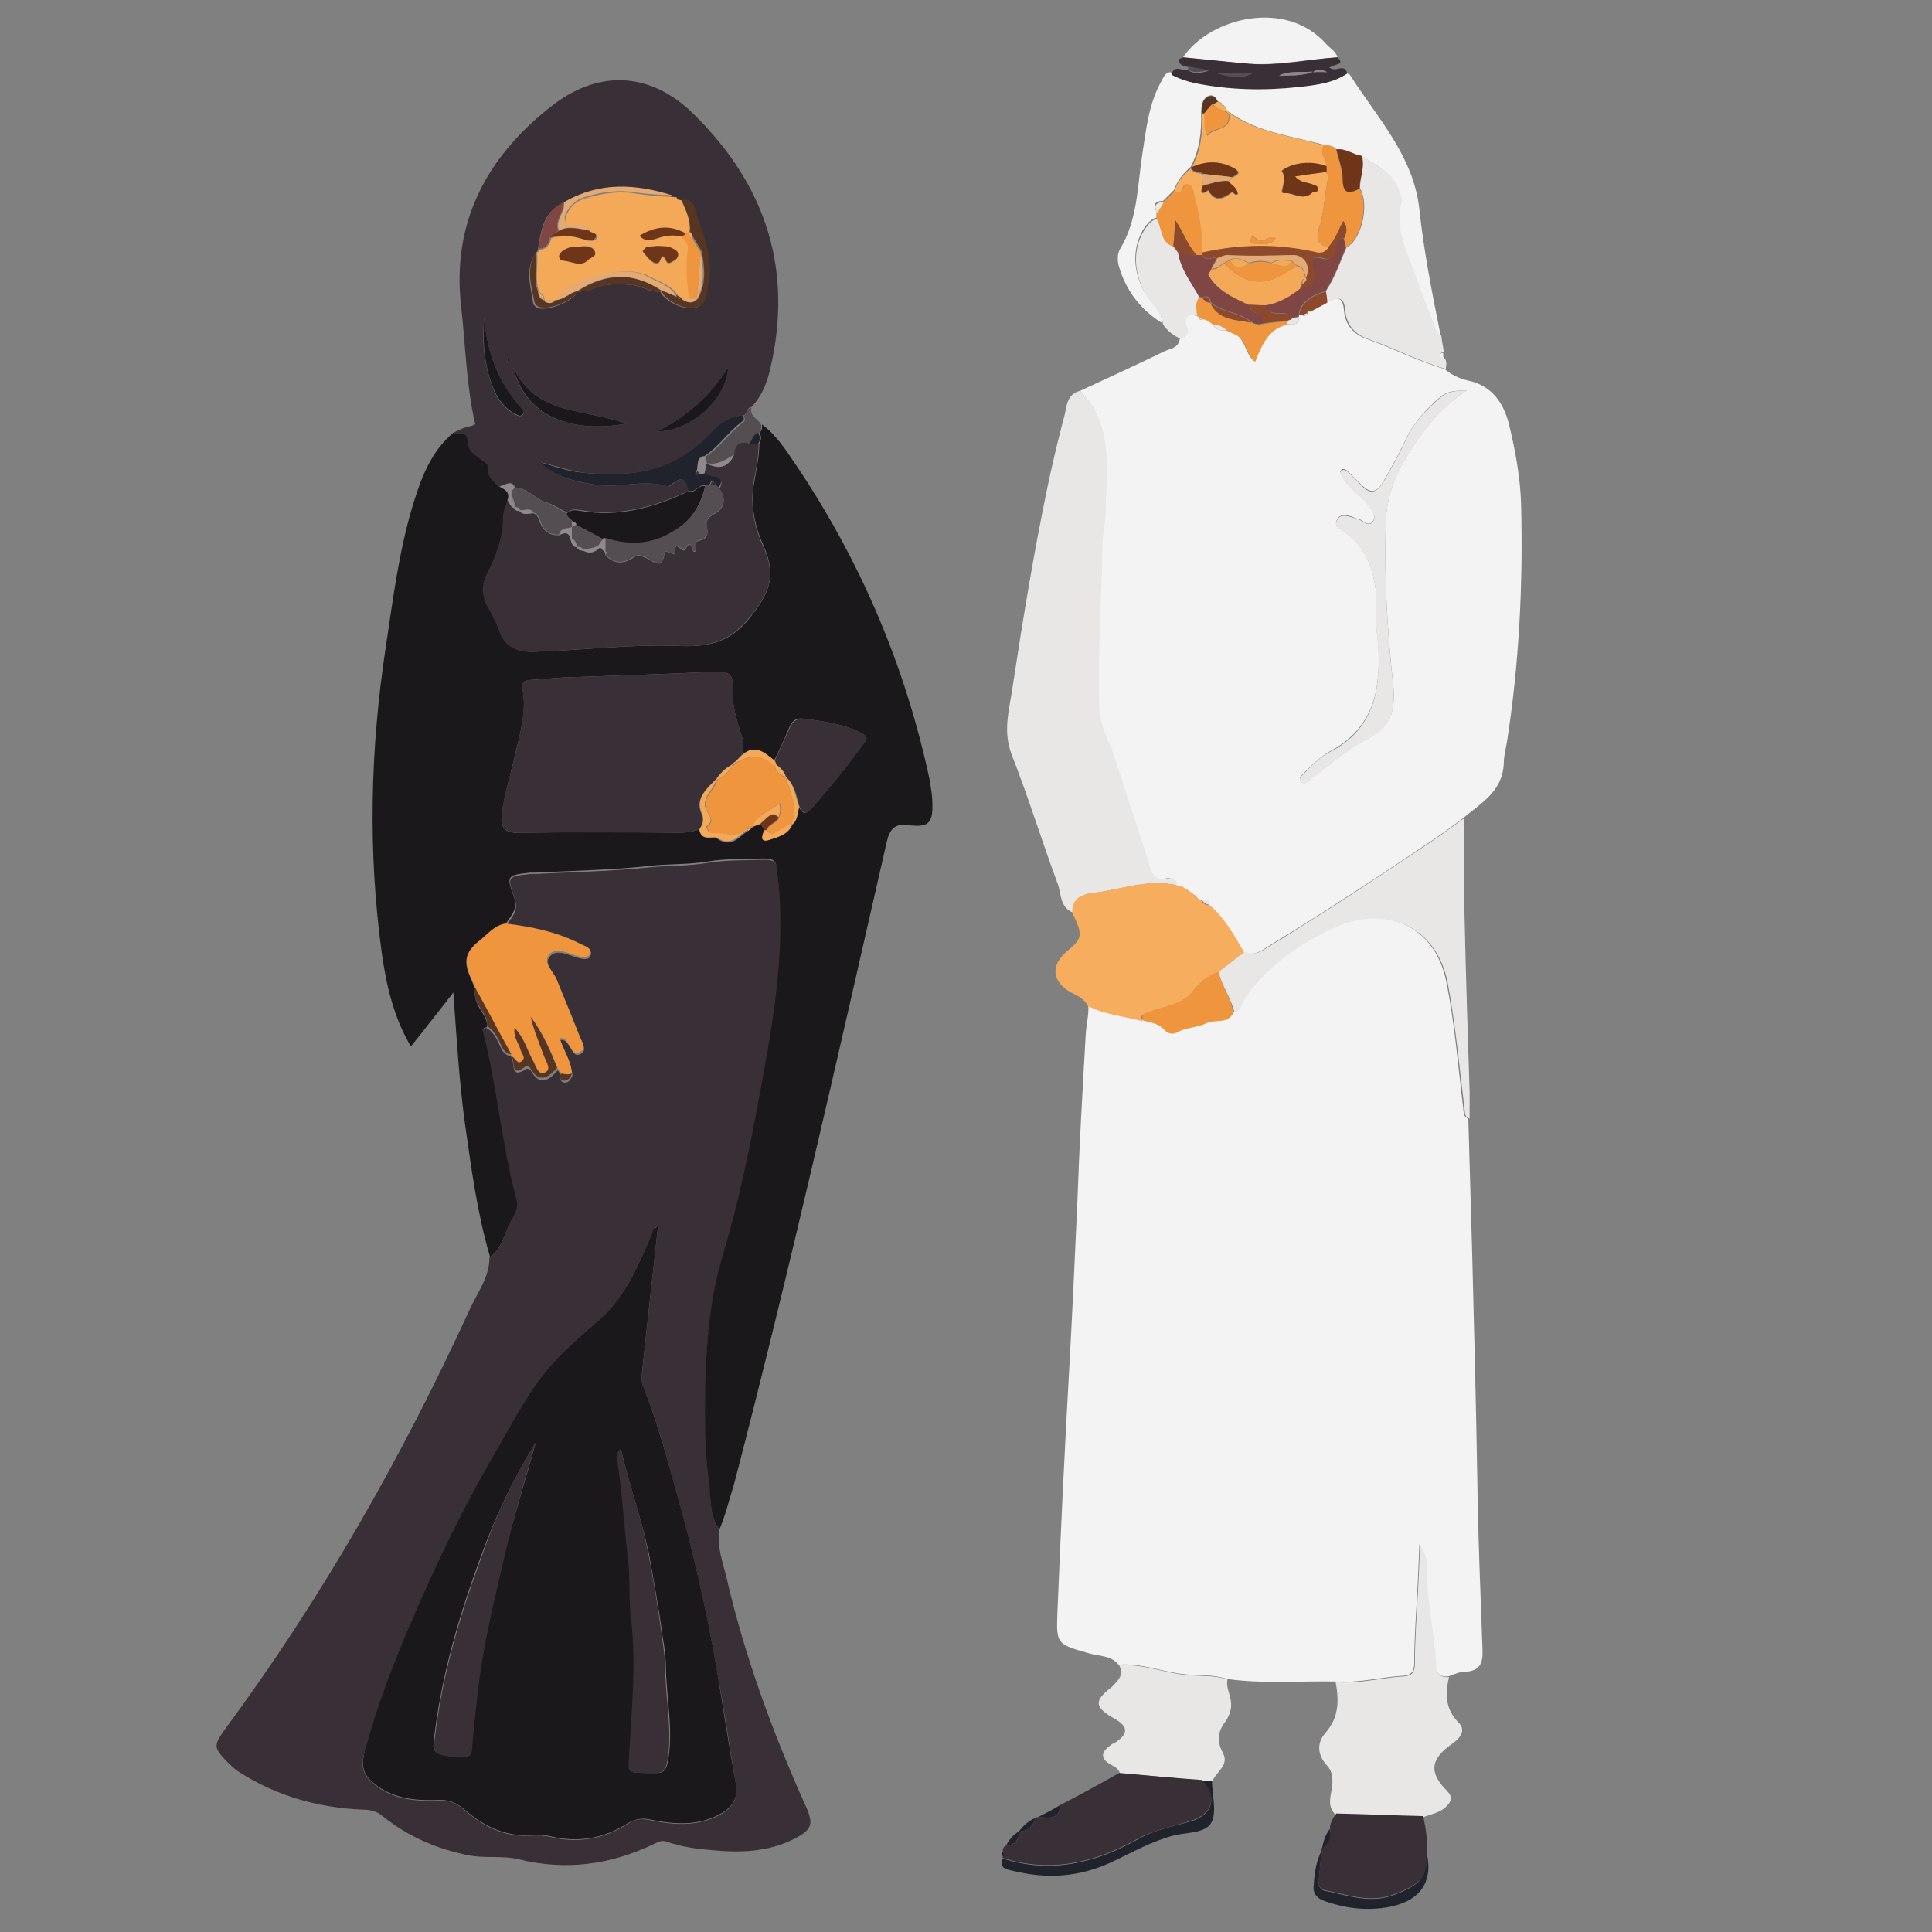 <?xml version="1.0" encoding="utf-8"?>
<!-- Generator: Adobe Illustrator 23.0.1, SVG Export Plug-In . SVG Version: 6.00 Build 0)  -->
<svg version="1.1" id="Layer_1" xmlns="http://www.w3.org/2000/svg" xmlns:xlink="http://www.w3.org/1999/xlink" x="0px" y="0px"
	 viewBox="0 0 300 300" style="enable-background:new 0 0 300 300;" xml:space="preserve">
<rect x="0" y="0" width="300" height="300" fill="#808080" stroke="none"/>
<style type="text/css">
	.st0{fill:#F4F3F4;}
	.st1{fill:#392F37;}
	.st2{fill:#1B181C;}
	.st3{fill:#E9E7E6;}
	.st4{fill:#F7AD5E;}
	.st5{fill:#20222C;}
	.st6{fill:#544E52;}
	.st7{fill:#8F898D;}
	.st8{fill:#EE953D;}
	.st9{fill:#804643;}
	.st10{fill:#8C492B;}
	.st11{fill:#573523;}
	.st12{fill:#F3A958;}
	.st13{fill:#6E3518;}
	.st14{fill:#E3AA74;}
</style>
<g id="fiJ3mf_1_">
	<g>
		<path class="st0" d="M228,173.7c0.2,7,0.4,14,0.6,21c0.3,11.7,0.6,23.5,0.8,35.2c0.1,8.7,0.5,17.5,0.8,26.2
			c0.1,2.2-0.4,3.4-2.8,3.5c-0.8,0-1.6,0.4-2.5,0.7c-1.5,0.2-2-0.8-2-1.9c-0.2-4.9-1.5-9.7-1.4-14.7c0-1.2-0.1-2.3-1.1-3.9
			c-0.1,2.7-0.2,4.8-0.3,6.9c-0.2,3.8-0.5,7.7-0.5,11.5c0,1.3-0.4,1.9-1.6,2c-3.6,0.2-7.1,1.2-10.7,0.9c-5.6-0.1-11.2,0.4-16.8-0.4
			c-2.1-0.7-4.2-0.5-6.3-0.7c-3.5-0.3-6.9-1.8-10.5-1.5c-1.2-1.5-3.1-1.3-4.7-1.8c-4.9-1.4-5-1.4-4.8-6.4
			c0.5-12.4,1.1-24.8,1.8-37.2c0.5-8.9,0.9-17.7,1.3-26.6c0.3-8.7,0.8-17.3,1.3-26c0.1-1.5,0.5-3,0.4-4.5c2.7,1.4,5.8,1.6,8.6,2.4
			c1.1,0.3,2.3,0.4,3.2,1.4c0.5,0.5,1.3,0.8,2,0.4c1.4-0.9,3.1-0.8,4.5-1.4c1.4-0.7,3.3,0.2,4.2-1.6c1.2-0.4,1.1-1.7,1.8-2.6
			c3.7-5,8.5-8.4,14.1-10.8c7-3.1,15.3-0.7,17.2,8.7c1.3,6.5,1.8,13,2.6,19.5C227.3,172.8,227.2,173.4,228,173.7z"/>
		<path class="st0" d="M167.7,60.7c4.3-2,8.7-4,13-6.1c1-0.5,2.3-0.5,2.5-2c0.8-0.4,1.5-0.6,1-1.9c-0.5-1.4,0-2.2,1.7-1.6
			c0.2,0,0.3,0.1,0.3,0.2c0.1,0.2,0.1,0.6,0.5,0.2c0.5,0,0.9,0.2,1.3,0.6c0.1,0.1,0.3,0.2,0.4,0.3l0,0c0.4,1,1.3,0.9,2.1,0.9
			c0.2,0.1,0.3,0.2,0.5,0.2c0.1,0.1,0.2,0.2,0.3,0.2c2.2,0.6,1.9,3.2,3.5,4.4c1.1-2.5,2-5.1,5-5.8c0.9,0.1,1.9,0.3,1.9-1.1
			c0-0.1,0-0.2,0-0.3c0.2,0,0.3,0,0.5,0c0.4,0.3,0.6,0.1,0.7-0.3l0,0c0.1-0.1,0.3-0.2,0.4-0.3c0.9-0.5,1.7-0.9,2.6-1.4
			c1.5-0.7,2.6-1.2,2.8,1.4c0.2,2,1.3,3.6,3.7,4.4c4,1.4,7.8,3.4,11.9,4.6c1.1,0.9,2.3,1.5,3.7,1.8c3.6,0.8,5.4,3.3,6.3,6.7
			c1,4.2,1.8,8.4,1.9,12.7c0.3,12.3-0.3,24.5-2.2,36.7c-0.2,1.1-0.5,2.3-0.5,3.4c-0.2,4.4-3.7,6.2-6.5,8.6c-1.9,1.4-3.8,2.8-5.8,4.1
			c-4.9,3.3-9.9,6.6-14.9,9.8c-3.4,2.2-6.9,4.3-10.4,6.5c-0.9,0.5-1.9,0.7-2.9,0.3c-1.5-2.6-3-5.3-5.3-7.3c-0.1-0.8-0.8-0.8-1.4-0.8
			c-0.1-0.1-0.2-0.2-0.4-0.3c-0.1-0.4-0.4-0.5-0.7-0.6c-0.2-0.1-0.3-0.3-0.5-0.4c-0.2-0.1-0.4-0.3-0.6-0.4c-0.1,0.1-0.2,0-0.2-0.1
			c-0.2-0.1-0.4-0.2-0.7-0.4c-0.2,0-0.4,0-0.6-0.1c-0.1-0.8-0.6-1.4-1.5-1.1c-1.7,0.6-2.3-0.4-2.8-1.8c-1.9-5.8-3.8-11.7-5.7-17.5
			c-0.8-2.4-2.1-4.6-2.2-7.1c-0.3-8.5,0.4-16.9,0.5-25.4c0-1.8,0.5-3.6,0.5-5.3C171.7,72.8,172.9,66,167.7,60.7z M227.8,60.6
			c-1.5,0.1-2.9,0-4.1,1c-2.2,1.9-4.1,3.9-5.4,6.6c-1,2.2-2.2,4.3-3.4,6.4c-1.2,2.1-2.1,2.1-3.8,0.4c-0.6-0.6-1.2-1.2-1.8-1.8
			c-0.3-0.3-0.8-0.6-1.1-0.1c-0.3,0.3,0.1,0.6,0.2,0.9c0.9,1.7,2.6,2.6,3.8,4.1c0.6,0.8,1.7,1.8,1,2.8c-0.7,1.1-1.6-0.3-2.5-0.4
			c-0.3,0-0.5-0.2-0.8-0.3c-0.8-0.2-1.8-0.5-2.3,0.5c-0.5,1,0.5,1.4,1.1,1.8c3.1,2.2,4.4,5.2,4.9,8.9c0.3,2-0.2,3.9,0.1,5.9
			c0.5,3.4,0.6,7-0.1,10.3c-0.8,3.8-3.2,7-6.8,8.9c-1.5,0.8-2.8,2-4,3.2c-0.4,0.5-1.3,1-0.8,1.6c0.7,0.8,1.3-0.2,1.8-0.6
			c2.7-1.9,5.2-4.4,8.2-5.8c4-2,4.8-4.4,4.3-8.9c-0.9-8.3-1.4-16.7-1.1-25.1c0.1-3.3,1.1-6.2,2.7-9.1
			C220.4,67.5,223.3,63.5,227.8,60.6z"/>
		<path class="st1" d="M111.7,237.5c-0.4,2.6,0.5,5,1.1,7.4c2.8,12.2,7.1,23.9,12.2,35.3c1.4,3,1.2,3.9-1.8,5.4
			c-4,2-8.3,2.1-12.6,1.7c-2.4-0.2-4.7-0.5-7-1.3c-0.8-0.3-1.4,0-2,0.3c-6.8,3.3-13.8,4.2-21.1,2.4c-2.5-0.6-5.1-0.1-7.7-0.6
			c-5-1-9.4-2.9-13.4-6.1c-1-0.8-1.9-1-3.1-1c-6.9-0.3-13.3-2.1-19.1-5.8c-0.8-0.5-1.5-1.2-2.1-1.8c-1.9-2-1.9-2.4-0.3-4.7
			c15.1-20.4,27.6-42.4,38.2-65.5c1.2-2.6,3-4.9,3-7.9c2.1-1.4,2.3-4,3.4-5.9c0.5-0.9,1-1.8,0.7-3c-2.3-8.6-3-17.5-5.2-26.1
			c-0.1-0.5,0.3-0.6,0.6-0.7c1,0.5,1.5,1.5,2,2.5c0.4,0.9,0.7,1.7,1.8,1.9c0.1,0,0.1,0.1,0.1,0.2c0.6,0.7-0.3,3.5,2.3,1.8
			c0.1-0.1,0.6,0,0.7,0.2c1.4,2.5,2.8,1.6,4.2,0c0.2,0.3,0.4,0.5,0.6,0.8c-0.4,0.5-0.1,1,0.4,1.1c0.7,0.1,1-0.5,1.3-1.1
			c-0.2-2-1.3-3.6-1.9-5.5c0.8-0.1,1,0.4,1.3,0.8c0.5,0.6,0.8,1.9,1.8,1.4c1.2-0.6,0.3-1.7,0-2.5c-1.1-3-2.4-6-3.6-8.9
			c-0.5-1.3-2.2-2.6-1.1-3.8c1.1-1.2,2.8-0.2,4.2,0.2c0.8,0.2,1.8,0.5,2.1-0.3c0.4-1-0.7-1.2-1.4-1.5c-3.7-1.9-7.7-2.7-11.7-3.2
			c0.9-1.3,2-2.3,1.3-4.2c-1.2-3.4-1.1-3.4,2.5-3.8c0.3,0,0.6,0,0.9,0c5.8-0.3,11.6-0.4,17.3-1c3.1-0.3,6.1-0.2,9.2-0.7
			c2.9-0.5,6-0.4,8.9-0.5c1,0,1.9,0.1,2,1.4c0.1,1.8,0.4,3.6,0.5,5.3c0.5,10.5-1.4,20.7-3.3,30.8c-1.5,8.1-3.3,16.3-5.6,24.2
			c-2.6,8.6-2.9,17.3-2.7,26.1c0,3,0.3,6,0.6,9C110.4,232.5,110.1,235.2,111.7,237.5z M102.2,190.2c-0.4,0.4-0.5,0.5-0.6,0.6
			c-0.1,0.3-0.2,0.7-0.4,1c-2.3,4.9-4.1,9.9-8.5,13.6c-2.9,2.4-6,5-8.3,8.1c-3.3,4.3-5.7,9.1-8.4,13.7c-4.5,7.9-8.5,16-12,24.4
			c-2.8,6.6-5.4,13.2-7.3,20.1c-0.8,2.8-0.4,4.1,2,5.8c2.9,2.1,6.3,2.2,9.7,2.1c1.4,0,2.4,0.3,3.5,1.3c2.4,2.1,5,3.7,8.3,4.1
			c1.7,0.2,3.4-0.2,5.1,0.2c4.3,1.1,8.5,0.4,12.2-2c1.3-0.9,2.4-0.8,3.8-0.5c3.4,0.7,6.9,0.9,10.1-0.7c1.8-0.9,3.3-2.2,2.9-4.7
			c-1-6-1.9-12-3-18c-1.6-9.5-3.8-18.8-6.4-28c-1.5-5.3-2.8-10.7-5-15.8c-0.3-0.8-0.3-1.5-0.2-2.3
			C100.5,205.7,101.3,198.2,102.2,190.2z"/>
		<path class="st2" d="M111.7,237.5c-1.6-2.2-1.3-4.9-1.6-7.4c-0.4-3-0.6-6-0.6-9c-0.1-8.8,0.2-17.6,2.7-26.1
			c2.4-7.9,4.1-16.1,5.6-24.2c1.9-10.2,3.8-20.4,3.3-30.8c-0.1-1.8-0.3-3.6-0.5-5.3c-0.1-1.3-1-1.4-2-1.4c-3,0.1-6,0-8.9,0.5
			c-3.1,0.5-6.1,0.3-9.2,0.7c-5.8,0.6-11.6,0.7-17.3,1c-0.3,0-0.6,0-0.9,0c-3.6,0.4-3.7,0.5-2.5,3.8c0.7,1.9-0.5,2.9-1.3,4.2
			c-1.7,0.3-2.8,1.7-4.1,2.7c-2.2,1.7-2.5,3.1-1.3,5.7c0.2,0.5,0.4,1.1,0.7,1.6c-0.2,1.1,0.1,2.1,0.7,3.1c0.5,0.9,1.3,1.8,1.1,2.9
			c-0.4,0.1-0.8,0.2-0.6,0.7c2.2,8.6,2.9,17.5,5.2,26.1c0.3,1.2-0.2,2.2-0.7,3c-1.2,2-1.4,4.5-3.4,5.9c-2-6.8-2.9-13.7-3.9-20.7
			c-0.9-6.6-1.3-13.3-1.8-20.4c-2.3,3-4.4,5.6-6.6,8.4c-2.7-4.6-3.8-9.5-4.5-14.4c-2.2-15.9-1.8-31.8,0.6-47.6
			c1.1-7.3,2-14.6,4.1-21.7c1.3-4.3,2.8-8.6,6.4-11.6c0.9,0.1,2.2-0.3,2.3,1.2c0,1.5,1.1,2.1,2,2.8c0.5,0.4,1.3,0.8,1.2,1.4
			c-0.2,1.3,0.7,2,1.4,2.7c1,0.5,2.1,0.8,1.6,2.3c-0.2,0.9-0.7,1.8-0.7,2.7c0,3.2-1.1,6-2.5,8.8c-0.9,1.8-0.8,3.4,0.1,5.1
			c0.6,1.2,1.3,2.3,1.7,3.5c0.9,2.7,2.8,3.6,5.4,3.5c7.5-0.2,15-1.2,22.5-0.9c4.2,0.2,7.8-0.4,10.8-4.1c3.3-4.1,4.5-6.7,2.3-11.6
			c-1.5-3.3-2-6.8-1.3-10.2c0.3-1.8,0.7-3.6,0.7-5.5c0.3-0.6,0.4-1.1,0-1.7c0.4-0.3,0.5-0.8,0.4-1.3c2.2,1.6,3.6,3.8,5.1,6
			c10.2,15.1,17.2,31.5,21,49.4c0.1,0.7,0.2,1.4,0.3,2.1c0.4,4.8-0.5,5.1-4,4.7c-1.8-0.2-2.6,0.8-3,2.6
			c-7.6,33.3-15.1,66.7-23.7,99.7C113.2,232.9,112.7,235.2,111.7,237.5z M118.1,127.9c0.2,0.3,0.4,0.7,0.6,1c-0.5,1.1-0.7,2,1.1,1.4
			c1.3-0.5,2.5-0.9,3.2-2.2c0.9-0.7,0.8-1.8,1.1-2.7c0.7,1.4,1.4,0.7,2,0c2.8-3.2,5.5-6.5,8-10c0.6-0.8,0.5-1.1-0.4-1.6
			c-2.8-1.4-5.8-1.8-8.9-2.2c-1.2-0.2-1.9,0.4-2.3,1.5c-0.7,1.7-1.5,3.4-2.3,5c-1.5-1.2-3-2.7-5.1-0.8c0.4-0.9,0.4-1.8,0.1-2.9
			c-0.8-2.5-1.6-5-1.4-7.5c0.1-2.2-0.7-2.7-2.7-2.6c-7.9,0.4-15.7,0.6-23.6,0.9c-1.8,0.1-3.6,0.3-5.3,0.4c-0.8,0.1-1.2,0.4-1.1,1.2
			c0.8,3.7-0.4,7.2-1.2,10.8c-0.7,3-1.6,5.9-2,9c-0.2,2,0.6,2.8,2.7,2.7c8.3-0.1,16.6-0.1,25,0c1,0,2-0.2,3-0.5c0.3,1.9,2,1,2.7,1.4
			c2.4,1.6,3.4-0.3,4.9-1.2c0.2-0.2,0.5-0.4,0.7-0.6C117.3,128.2,117.7,128.1,118.1,127.9z"/>
		<path class="st1" d="M77.2,75.4c-0.7-0.8-1.6-1.4-1.4-2.7c0.1-0.6-0.7-1-1.2-1.4c-0.9-0.7-2-1.3-2-2.8c0-1.5-1.3-1.1-2.3-1.2
			c0.9-0.6,2-1,3.1-1.2c0.1-0.1,0.3-0.1,0.4-0.2c-1.4-6-1.5-12.2-2.2-18.4C70.1,34.3,75.8,24,86,16.2c7.3-5.5,15.2-4.9,21.7,1.5
			c11.3,11.1,15.6,24.4,11.8,40c-0.5,2-1.3,3.9-2.8,5.5c-0.8,0.1-0.6,1-1.2,1.3c-2.2,0.1-3.8,1.4-5.2,2.9c-5.4,5.8-12.3,6.8-19.7,6
			c-2.3-0.3-4.4-1.1-6.6-1.6c2.5,2.4,5.6,3.1,8.8,3.5c3.6,0.5,7.3-0.9,10.9,0.2c0.2,0.1,0.5-0.1,0.7-0.3c1.5-1.4,2.2-0.7,2.6,1
			c-5.4,2.5-10.9,4.1-16.9,3c-0.7-0.1-1.4-0.2-2,0.4c-1.1-0.5-2.2-1.3-3.3-1.6c-1.7-0.5-2.8-2.2-4.8-2.3
			C79.3,74.1,78,75.9,77.2,75.4z M89.7,45.3c0.6-0.1,1.2,0,1.7-0.2c2.3-1.1,4.6-1.1,7-0.8c1.4,0.2,2.6,1.1,4.1,1
			c0.9,1.6,3.7,2.9,5.4,2.5c1.9-0.5,1.7-2.3,1.9-3.7c0.8-4.3-1.1-8.1-2.2-12c-0.3-0.9-1.1-1-2-0.9c-0.2,0-0.3-0.1-0.5-0.1
			c-0.1-0.1-0.2-0.3-0.3-0.4c-0.1-0.1-0.2-0.2-0.4-0.1c-5.8-1.9-11.5-2.3-17.1,1c-3.1,1.5-3.3,4.5-3.8,7.3c-0.1,0.2-0.3,0.3-0.4,0.5
			c-1.6,2.5-0.7,5.1-0.3,7.7c0.1,0.4,0.5,0.7,0.9,0.8C85.5,48.2,88.9,46.8,89.7,45.3z M97.2,65.8c-6.1-2.4-14-1.1-17.5-8.8
			C81.3,64.2,88,67.4,97.2,65.8z M75.2,49.3c-0.4,3.8,0,7.6,1.4,11.1c0.7,1.7,1.7,3.1,3.5,4c0.3,0.2,0.7,0.3,1,0.1
			c0.4-0.3,0.1-0.7-0.1-0.9C77.4,59.4,75.6,54.7,75.2,49.3z M113.1,57c-2.8,4.6-6.3,7.6-11.1,10C107,67,112.6,62.2,113.1,57z
			 M79.1,56.1c0-0.1-0.1-0.2-0.1-0.3c0,0-0.2,0-0.2,0c0,0.1,0,0.2,0,0.3C78.9,56.1,79,56.1,79.1,56.1z"/>
		<path class="st3" d="M167.7,60.7c5.3,5.3,4.1,12.1,4,18.6c0,1.8-0.5,3.6-0.5,5.3c-0.1,8.5-0.8,16.9-0.5,25.4
			c0.1,2.6,1.4,4.8,2.2,7.1c1.9,5.8,3.8,11.6,5.7,17.5c0.4,1.4,1.1,2.3,2.8,1.8c0.9-0.3,1.3,0.3,1.5,1.1c-4.3-1-8.4,0.5-12.6,1.1
			c-1.7,0.2-3.8,0.5-3.7,3.1c-2-0.8-1.8-2.8-2.3-4.3c-2.5-6.7-4.6-13.6-7.2-20.2c-1.4-3.6-0.4-6.9,0.1-10.3
			c1.6-10.5,3.3-21,5.5-31.5c0.8-3.8,1.7-7.5,2.7-11.3C165.6,62.8,165.9,61.1,167.7,60.7z"/>
		<path class="st0" d="M209.2,11.4c0.1,0.1,0.3,0.1,0.4,0.2c4.2,6.6,9.9,12.6,10.8,20.9c0.7,6.6,2,13.1,3.3,19.6
			c-0.6-0.1-0.7-0.6-0.9-1.1c-1.2-3.3-2.5-6.5-3.7-9.8c-1.2-3.2-2.6-6.4-1.5-10c0.1-0.3-0.2-0.8-0.3-1.2c-0.8-3.1-3.6-4.3-5.9-5.8
			c-1.3-0.2-2.4-1.2-3.9-1c-0.5-0.6-1.2-0.6-1.9-0.7c-5-1.4-10.2-1.9-14.6-5c-0.2-0.1-0.3-0.2-0.5-0.4c-0.3-0.6-0.7-1.2-1.5-1.4
			c-0.3-0.7-0.7-1.1-1.4-0.8c-1,0.5-1,1.5-1.1,2.5c0.1,3-0.2,5.8-1.6,8.5c0,0,0,0,0,0c-1.2,1-2.1,2.2-2.6,3.6
			c-0.6,0.6-1.2,1.2-1.7,1.7c-1.3,0-1.6,0.6-1,1.7c0,0.3,0,0.6,0,0.9c-0.6,0.1-1,0.5-1.4,0.9c-2.4,2.9-2.5,7.1-0.5,10.6
			c0.9,1.6,2.7,2.8,2.8,4.9c-3.4-2.1-5.7-5.1-6.8-9c-0.2-0.9-0.2-1.7,0.2-2.5c2.8-4.6,2.7-9.8,3.5-14.9c0.6-3.9,1-7.8,3-11.3
			c0.3-0.5,0.5-1.2,1.3-1.3c1.1,0.7,2.4,1.1,3.6,1.3c5.4,1.1,10.8,1.2,16.3,0.6C204.4,13.2,207,12.9,209.2,11.4z"/>
		<path class="st4" d="M166.5,141.7c-0.1-2.6,2.1-2.9,3.7-3.1c4.2-0.6,8.3-2.2,12.6-1.1c0.2,0,0.4,0,0.6,0.1
			c0.2,0.1,0.4,0.2,0.7,0.4c0.1,0.1,0.1,0.1,0.2,0.1c0.2,0.1,0.4,0.3,0.6,0.4c0.2,0.1,0.3,0.3,0.5,0.4c0.1,0.4,0.4,0.5,0.7,0.6
			c0.1,0.1,0.2,0.2,0.4,0.3c0.3,0.5,0.8,0.8,1.4,0.8c2.3,2,3.8,4.7,5.3,7.3c-1.4,1-2.7,2.1-4.1,3.1c-1.5,0.5-2.7,1.5-3.6,2.6
			c-1.8,2.5-4.6,2.7-7.2,3.6c-0.8,0.3-1.4,0.4-0.8,1.4c-2.9-0.8-5.9-1-8.6-2.4c-0.5-1.1-1.6-1.6-2.6-2.1c-3-1.7-3.2-4.2-0.6-6.4
			C168.1,145.7,168.2,145.3,166.5,141.7z"/>
		<path class="st3" d="M207.4,261.2c3.6,0.3,7.1-0.7,10.7-0.9c1.2-0.1,1.6-0.7,1.6-2c0-3.8,0.3-7.7,0.5-11.5
			c0.1-2.1,0.2-4.2,0.3-6.9c1,1.6,1.2,2.7,1.1,3.9c-0.1,5,1.2,9.8,1.4,14.7c0,1.1,0.5,2.1,2,1.9c-0.6,2.6-0.6,5,1.5,7.1
			c1.2,1.2,0.2,2.4-0.9,3.2c-3.5,2.4-3.8,4.5-0.9,7.4c0.9,0.9,0.7,1.6-0.1,2.4c-1,1-2.4,1.2-3.7,1.7c-4.5-0.1-9-0.3-13.5-0.4
			c-1.6-1.5-0.5-3.4-0.5-5.1c0-1-0.1-1.7-0.8-2.5c-1.5-1.6-1.7-3.5-0.3-5.1C208,266.6,207.9,263.9,207.4,261.2z"/>
		<path class="st3" d="M189.2,150.9c1.4-1,2.7-2.1,4.1-3.1c1,0.4,2,0.3,2.9-0.3c3.5-2.1,6.9-4.3,10.4-6.5c5-3.2,9.9-6.5,14.9-9.8
			c2-1.3,3.8-2.7,5.8-4.1c0,4.9,0,9.7,0.1,14.6c0.2,9.3,0.5,18.6,0.8,27.9c0,1.4,0,2.7,0,4.1c-0.8-0.2-0.7-0.9-0.8-1.6
			c-0.8-6.5-1.4-13.1-2.6-19.5c-1.9-9.4-10.2-11.8-17.2-8.7c-5.6,2.5-10.4,5.8-14.1,10.8c-0.6,0.8-0.6,2.1-1.8,2.6
			C191.2,155,189.7,153.1,189.2,150.9z"/>
		<path class="st3" d="M173.8,258.6c3.6-0.3,7,1.2,10.5,1.5c2.1,0.2,4.3,0,6.3,0.7c-0.2,1,0.2,1.8,0.4,2.7c0.4,1.4,0.1,2.6-0.7,3.8
			c-1.2,1.5-1.4,3.1-0.4,4.9c1,1.9-1,2.9-1.6,4.3c-0.5,0-1,0-1.5,0c-4.3-0.4-8.6-0.8-12.9-1.1c-0.2-0.9-1-1.1-1.6-1.5
			c-1.3-0.8-1.4-1.7-0.1-2.7c0.3-0.3,0.7-0.5,1.1-0.7c1.9-1.3,1.9-2.4-0.2-3.6c-3.2-1.8-3.3-2.8-0.4-5
			C173.5,261,174.6,260.2,173.8,258.6z"/>
		<path class="st3" d="M211.5,24.2c2.3,1.6,5.1,2.7,5.9,5.8c0.1,0.4,0.4,0.9,0.3,1.2c-1.1,3.6,0.3,6.7,1.5,10
			c1.2,3.3,2.4,6.5,3.7,9.8c0.2,0.5,0.3,1,0.9,1.1c0.1,0.9,0.3,1.8,0.4,2.6c-0.3,0-0.6,0.1-0.5,0.4c0,0.2,0.4,0.3,0.5,0.4
			c0.5,0.5,0.4,1.1,0.3,1.8c-4.1-1.2-7.9-3.2-11.9-4.6c-2.4-0.8-3.5-2.4-3.7-4.4c-0.2-2.6-1.3-2-2.8-1.4c-0.1-0.6-0.2-1.1-0.2-1.7
			c1.4-2.1,2.2-4.5,3.2-6.8c2.3-1.1,3.6-6.6,2.1-9.1C211.1,27.6,212,26,211.5,24.2z"/>
		<path class="st1" d="M173.8,275.3c4.3,0.4,8.6,0.8,12.9,1.1c2.4,2.5,1.6,5.3-1.7,6.3c-2.8,0.9-5.7,1.4-8.3,2.8
			c-6.6,3.7-13.5,5.4-21,3c-0.1-0.1,0-0.2,0.1-0.3c0.1-0.3,0.1-0.6-0.1-0.8c0-0.4,0.2-0.7,0.5-0.8c1.4-0.1,2.1-0.8,2-2.2
			c0,0,0,0,0,0c1.4,0,2.2-0.8,2.6-2.1c0.1-0.1,0.2-0.2,0.3-0.1c1.5-0.1,3.4,0.7,3.5-1.9C167.7,278.7,170.8,277,173.8,275.3z"/>
		<path class="st1" d="M207.5,281.6c4.5,0.1,9,0.3,13.5,0.4c0.4,1.9,0.7,3.9,0.6,5.9c-0.1,3.6-0.7,4.5-5,6.2
			c-3.8,1.5-7.3,0.1-10.9-0.6c-0.9-0.2-1-0.9-0.9-1.7c0.1-1.5,0.3-3,0.4-4.5c-0.1-0.1,0-0.3,0.1-0.4c1-0.8,1.6-1.7,1.2-3
			C206.5,283.1,207,282.3,207.5,281.6z"/>
		<path class="st0" d="M183.7,8.9c4.2-6.2,16-9.1,22.2-2.1c0.6,0.7,1.5,1.1,1.8,2.1c-4.6,0.3-9.2,1.3-13.8,1
			C190.5,9.6,187.1,9.3,183.7,8.9z"/>
		<path class="st3" d="M180.6,50.4c-0.2-2.1-1.9-3.2-2.8-4.9c-2-3.6-1.9-7.7,0.5-10.6c0.4-0.5,0.8-0.8,1.4-0.9
			c0.9,1.4,0.5,3.6,2.6,4.3c0.2,0.3,0.4,0.6,0.7,0.9c0.3,2.7,2,4.7,3.3,7c-0.6,0.9-0.4,1.9-0.3,2.9c-1.6-0.5-2.2,0.3-1.7,1.6
			c0.5,1.2-0.2,1.5-1,1.9C182.2,52.1,181.3,51.4,180.6,50.4z"/>
		<path class="st1" d="M183.7,8.9c3.4,0.3,6.8,0.7,10.2,1c4.7,0.4,9.2-0.7,13.8-1c1.2,1.2-0.4,1-0.8,1.4c-0.2,0.1-0.3,0.1-0.5,0.2
			c0.2,0.1,0.3,0.1,0.5,0.2c0.7,0.3,1.9-0.8,2.3,0.7c-2.2,1.5-4.8,1.8-7.4,2.1c-5.5,0.6-10.9,0.5-16.3-0.6c-1.3-0.3-2.5-0.7-3.6-1.3
			c0.5-1.7,1.7-0.5,2.6-0.7c0.8,0.6,1.7,0.5,3.2,0.1c-1.5-0.3-2.4-0.5-3.2-0.6c-0.6-0.1-1.2-0.2-1.5-0.9
			C182.9,9.1,183.4,9.1,183.7,8.9z M203.9,11.2c-1.8,0.1-3.6-0.2-5.3,0.6C200.3,11.7,202.2,11.8,203.9,11.2c0.6,0,1.2,0,2.2,0
			C205,10.6,204.4,10.8,203.9,11.2z M188.6,11.3c1.9,0.4,3.9,1.2,6,0C192.5,11.3,190.5,11.3,188.6,11.3z"/>
		<path class="st5" d="M155.7,288.6c7.5,2.4,14.4,0.7,21-3c2.6-1.5,5.5-2,8.3-2.8c3.3-1,4.1-3.8,1.7-6.3c0.5,0,1,0,1.5,0
			c0,2.2,0.8,4.8-0.1,6.5c-0.9,1.7-3.8,1.5-5.8,2c-3.5,0.9-6.6,2.7-9.8,4.2c-5,2.3-10,2.6-15.2,1.3
			C156.3,290.3,155.1,290.1,155.7,288.6z"/>
		<path class="st5" d="M205.2,287.4c-0.1,1.5-0.3,3-0.4,4.5c-0.1,0.7,0,1.5,0.9,1.7c3.6,0.7,7.1,2.1,10.9,0.6c4.3-1.7,4.8-2.7,5-6.2
			c0.9,4.5-1.3,7.4-6.4,8.2c-3.3,0.5-6.4,0.1-9.5-1c-1.2-0.4-1.9-1.2-1.7-2.5C204.1,290.8,204.4,289,205.2,287.4z"/>
		<path class="st6" d="M115.5,64.6c0.5-0.3,0.4-1.2,1.2-1.3c-0.4,1.4,1.1,1.7,1.5,2.7c0.1,0.5-0.1,0.9-0.4,1.3
			c-0.8,0.3-0.9,1.1-1.4,1.7c-1.5-0.4-2.2,0.2-2.4,1.7c-1.3,0.7-2.6,1.7-4.2,1.3c0,0,0,0,0,0c-0.1-0.4-0.1-0.7-0.2-1.1
			c2.3-1.5,3.7-3.8,5.9-5.4C115.8,65.2,115.6,64.9,115.5,64.6z"/>
		<path class="st5" d="M164.6,280.3c-0.1,2.6-2.1,1.8-3.5,1.9C162.3,281.6,163.5,281,164.6,280.3z"/>
		<path class="st5" d="M158.2,284.4c0.1,1.4-0.7,2.1-2,2.2C156.7,285.7,157.3,284.9,158.2,284.4z"/>
		<path class="st5" d="M160.8,282.3c-0.4,1.3-1.2,2.1-2.6,2.1C158.9,283.5,159.7,282.7,160.8,282.3z"/>
		<path class="st5" d="M206.5,284c0.4,1.3-0.2,2.3-1.2,3C205.5,285.9,205.8,284.9,206.5,284z"/>
		<path class="st6" d="M184.5,10.3c0.9,0.2,1.8,0.3,3.2,0.6c-1.5,0.3-2.4,0.5-3.2-0.1C184.5,10.7,184.5,10.5,184.5,10.3z"/>
		<path class="st0" d="M224.1,55.6c-0.2-0.1-0.5-0.3-0.5-0.4c-0.1-0.3,0.3-0.4,0.5-0.4C224.1,55,224.1,55.3,224.1,55.6z"/>
		<path class="st5" d="M155.7,287.5c0.2,0.2,0.3,0.5,0.1,0.8C155.5,288.1,155.5,287.8,155.7,287.5z"/>
		<path class="st2" d="M73.7,65.9c-0.1,0.1-0.3,0.1-0.4,0.2C73.5,65.9,73.6,65.9,73.7,65.9z"/>
		<path class="st7" d="M207,10.7c-0.2-0.1-0.3-0.1-0.5-0.2c0.2-0.1,0.3-0.1,0.5-0.2C206.9,10.5,206.9,10.6,207,10.7z"/>
		<path class="st8" d="M189.2,150.9c0.5,2.2,2,4.1,2.3,6.4c-0.9,1.8-2.8,0.9-4.2,1.6c-1.4,0.7-3.1,0.6-4.5,1.4
			c-0.7,0.4-1.5,0.2-2-0.4c-0.9-1-2.1-1.1-3.2-1.4c-0.5-1,0-1.1,0.8-1.4c2.5-0.9,5.4-1.1,7.2-3.6
			C186.5,152.4,187.7,151.4,189.2,150.9z"/>
		<path class="st3" d="M227.8,60.6c-4.4,2.9-7.4,6.9-9.9,11.3c-1.6,2.9-2.6,5.8-2.7,9.1c-0.3,8.4,0.2,16.8,1.1,25.1
			c0.5,4.5-0.3,6.9-4.3,8.9c-3,1.5-5.4,3.9-8.2,5.8c-0.5,0.3-1.1,1.4-1.8,0.6c-0.5-0.6,0.4-1.1,0.8-1.6c1.2-1.3,2.4-2.4,4-3.2
			c3.7-1.9,6-5.1,6.8-8.9c0.7-3.3,0.5-6.9,0.1-10.3c-0.3-2,0.2-3.9-0.1-5.9c-0.5-3.7-1.8-6.7-4.9-8.9c-0.6-0.4-1.6-0.9-1.1-1.8
			c0.5-1,1.4-0.7,2.3-0.5c0.3,0.1,0.5,0.2,0.8,0.3c0.9,0.1,1.8,1.4,2.5,0.4c0.7-1-0.4-2-1-2.8c-1.1-1.5-2.9-2.4-3.8-4.1
			c-0.2-0.3-0.5-0.6-0.2-0.9c0.4-0.4,0.8-0.2,1.1,0.1c0.6,0.6,1.3,1.2,1.8,1.8c1.6,1.7,2.5,1.7,3.8-0.4c1.2-2.1,2.4-4.2,3.4-6.4
			c1.2-2.7,3.2-4.7,5.4-6.6C224.8,60.7,226.3,60.7,227.8,60.6z"/>
		<path class="st8" d="M185.9,49.1c-0.1-1-0.4-2,0.3-2.9c0.2,0,0.3,0,0.5,0c0.3,0.4,0.7,0.8,1.3,0.8l0,0c1.3,2.8,4,2.7,6.4,3.1
			c0.6,0.4,1.2,0.3,1.8,0.2c1.3-0.2,2.7-0.3,4-0.5c-0.1,0.2-0.2,0.4-0.3,0.6c-3,0.7-4,3.3-5,5.8c-1.6-1.3-1.3-3.8-3.5-4.4
			c-0.1-0.1-0.2-0.1-0.3-0.2c-0.2-0.1-0.3-0.2-0.5-0.2c-0.6-0.6-1.3-0.9-2.1-0.9c0,0,0,0,0,0c-0.1-0.1-0.3-0.2-0.4-0.3
			c-0.4-0.3-0.8-0.6-1.3-0.6c-0.2-0.1-0.3-0.2-0.5-0.2C186.2,49.1,186,49.1,185.9,49.1z"/>
		<path class="st9" d="M209,38.4c-1,2.3-1.8,4.7-3.2,6.8c-2.4,0.6-4.1,2.1-4.1,3.6c0,0.1,0,0.2,0,0.3c-0.4,0.1-0.8,0.2-1.2,0.3
			c-0.4-0.9-1.2-0.8-2-0.8c-1,0-1.8-0.2-2.1-1.3c2.1-0.4,3.9-1.4,5.5-2.7c2-0.2,2.5-1.3,1.8-3.1c-0.6-1.4,0-1.7,1.3-1.4
			c1.4,0.4,2.2,0,2.3-1.5c0.1-0.8,0.3-1.6,1.3-1.6C208.8,37.5,208.9,37.9,209,38.4z"/>
		<path class="st10" d="M201.8,48.9c0-1.5,1.7-3,4.1-3.6c0.1,0.6,0.2,1.1,0.2,1.7c-0.9,0.5-1.7,0.9-2.6,1.4
			c-0.3-0.1-0.4,0.1-0.4,0.3c0,0,0,0,0,0c-0.2,0.1-0.5,0.2-0.7,0.3C202.1,48.9,201.9,48.9,201.8,48.9z"/>
		<path class="st3" d="M200.5,49.5c0.4-0.1,0.8-0.2,1.2-0.3c0,1.4-1,1.2-1.9,1.1c0.1-0.2,0.2-0.4,0.3-0.6
			C200.3,49.6,200.4,49.5,200.5,49.5z"/>
		<path class="st3" d="M188.4,50.4c0.8,0,1.5,0.3,2.1,0.9C189.7,51.3,188.8,51.4,188.4,50.4z"/>
		<path class="st3" d="M188,140.5c-0.6,0-1.1-0.3-1.4-0.8C187.2,139.6,187.8,139.6,188,140.5z"/>
		<path class="st3" d="M186.2,139.3c-0.3-0.1-0.6-0.2-0.7-0.6C185.8,138.8,186.1,139,186.2,139.3z"/>
		<path class="st3" d="M186.2,49.3c0.2,0.1,0.3,0.2,0.5,0.2C186.3,49.8,186.3,49.5,186.2,49.3z"/>
		<path class="st3" d="M202.3,48.9c0.2-0.1,0.5-0.2,0.7-0.3C202.9,49,202.6,49.1,202.3,48.9z"/>
		<path class="st3" d="M185,138.4c-0.2-0.1-0.4-0.3-0.6-0.4C184.5,138.1,184.7,138.2,185,138.4z"/>
		<path class="st3" d="M191,51.5c0.1,0.1,0.2,0.1,0.3,0.2C191.2,51.7,191.1,51.6,191,51.5z"/>
		<path class="st3" d="M184.1,137.9c-0.2-0.1-0.4-0.2-0.7-0.4C183.7,137.6,183.9,137.8,184.1,137.9z"/>
		<path class="st3" d="M188,50.1c0.1,0.1,0.3,0.2,0.4,0.3C188.3,50.3,188.1,50.2,188,50.1z"/>
		<path class="st3" d="M203,48.6c0-0.3,0.2-0.4,0.4-0.3C203.3,48.4,203.2,48.5,203,48.6z"/>
		<path class="st2" d="M102.2,190.2c-0.9,7.9-1.7,15.4-2.5,22.9c-0.1,0.8-0.1,1.6,0.2,2.3c2.1,5.1,3.5,10.5,5,15.8
			c2.6,9.2,4.8,18.6,6.4,28c1,6,1.9,12,3,18c0.4,2.5-1.1,3.8-2.9,4.7c-3.2,1.6-6.7,1.4-10.1,0.7c-1.4-0.3-2.4-0.3-3.8,0.5
			c-3.7,2.4-7.8,3.1-12.2,2c-1.7-0.4-3.4,0-5.1-0.2c-3.3-0.4-5.9-2-8.3-4.1c-1.1-0.9-2.1-1.3-3.5-1.3c-3.4,0.1-6.7,0-9.7-2.1
			c-2.4-1.7-2.7-3-2-5.8c1.9-6.9,4.5-13.6,7.3-20.1c3.5-8.3,7.5-16.5,12-24.4c2.7-4.6,5.1-9.4,8.4-13.7c2.4-3.1,5.4-5.6,8.3-8.1
			c4.4-3.7,6.3-8.7,8.5-13.6c0.1-0.3,0.2-0.7,0.4-1C101.7,190.8,101.8,190.7,102.2,190.2z M96.4,225c-0.7,0.7-0.6,1.1-0.5,1.5
			c0.9,5.1,1.1,10.4,1.7,15.5c0.4,3.2,0.1,6.3,0.5,9.4c0.8,7,0.1,14-0.3,21c-0.2,2.8-0.4,2.8,2.3,2.9c0.5,0,1,0,1.5,0
			c1.3,0.1,1.8-0.3,2.1-1.7c0.9-4.9-0.2-9.7-0.3-14.5c0-1.6-0.2-3.3-0.5-4.9c-0.6-4.5-1.4-8.9-2.2-13.3
			C99.5,235.6,97.7,230.5,96.4,225z M83.2,224c-3.5,5.6-6.3,11.5-8.5,17.6c-3.3,8.9-6,18-7.2,27.5c-0.4,3-0.4,3.1,2.5,3.6
			c0.6,0.1,1.3,0.1,1.9,0.1c0.9,0,1.2-0.4,1.3-1.3c0.2-2.7,0.6-5.4,0.8-8.1c0.8-7.5,2.6-14.8,4.3-22.1
			C79.8,235.5,81.6,229.8,83.2,224z"/>
		<path class="st8" d="M73.8,153.4c-0.2-0.5-0.4-1.1-0.7-1.6c-1.1-2.6-0.8-4,1.3-5.7c1.3-1,2.3-2.4,4.1-2.7c4.1,0.5,8,1.3,11.7,3.2
			c0.6,0.3,1.8,0.6,1.4,1.5c-0.3,0.8-1.3,0.5-2.1,0.3c-1.4-0.4-3.2-1.4-4.2-0.2c-1.1,1.2,0.6,2.6,1.1,3.8c1.2,3,2.4,5.9,3.6,8.9
			c0.3,0.8,1.2,1.9,0,2.5c-1,0.5-1.3-0.8-1.8-1.4c-0.3-0.4-0.4-0.9-1.3-0.8c0.6,1.9,1.8,3.5,1.9,5.5c-0.5,0.2-1.1,0.1-1.6,0
			c-0.2-0.3-0.4-0.5-0.6-0.8c-1.1-2.8-2.3-5.5-4.1-7.9c0.5,2,1.3,3.9,2,5.9c0.3,0.9,1.3,2.2,0.3,2.7c-1.2,0.6-1.5-1.1-2-1.9
			c-0.9-1.6-1.3-3.4-2.8-5c-0.2,1.5,0.7,2.3,0.9,3.3c0.2,0.6,0.9,1.2,0.3,1.8c-0.8,0.7-1.1-0.6-1.7-0.7c0-0.1,0-0.2-0.1-0.2
			C77.5,160.3,75.6,156.8,73.8,153.4z"/>
		<path class="st11" d="M79.4,164c0.6,0.2,0.9,1.5,1.7,0.7c0.6-0.5-0.2-1.2-0.3-1.8c-0.3-1-1.1-1.8-0.9-3.3c1.5,1.6,1.9,3.4,2.8,5
			c0.5,0.9,0.8,2.5,2,1.9c1-0.5,0-1.8-0.3-2.7c-0.7-1.9-1.5-3.8-2-5.9c1.8,2.4,3,5.1,4.1,7.9c-1.4,1.6-2.8,2.5-4.2,0
			c-0.1-0.2-0.6-0.3-0.7-0.2C79.1,167.5,80.1,164.7,79.4,164z"/>
		<path class="st11" d="M73.8,153.4c1.9,3.4,3.7,6.9,5.6,10.3c-1.1-0.1-1.4-1-1.8-1.9c-0.5-0.9-1-1.9-2-2.5c0.2-1.2-0.6-2-1.1-2.9
			C73.9,155.5,73.6,154.5,73.8,153.4z"/>
		<path class="st11" d="M87.2,166.7c0.5,0.1,1.1,0.2,1.6,0c-0.2,0.6-0.6,1.2-1.3,1.1C87,167.8,86.8,167.3,87.2,166.7z"/>
		<path class="st1" d="M108.6,128.8c-1,0.3-1.9,0.5-3,0.5c-8.3,0-16.6-0.1-25,0c-2.1,0-2.9-0.7-2.7-2.7c0.3-3.1,1.3-6,2-9
			c0.8-3.5,1.9-7,1.2-10.8c-0.2-0.8,0.3-1.2,1.1-1.2c1.8-0.1,3.6-0.3,5.3-0.4c7.9-0.3,15.7-0.5,23.6-0.9c2-0.1,2.8,0.4,2.7,2.6
			c-0.2,2.6,0.7,5.1,1.4,7.5c0.3,1,0.3,1.9-0.1,2.9c-0.4,0.4-0.7,0.7-1.1,1.1c-0.2,0.1-0.3,0.2-0.5,0.4c-1,0.6-1.8,1.4-2.4,2.3
			c-1.4,1.4-3.1,2.8-2.3,5C109.4,127.2,109.2,127.9,108.6,128.8z"/>
		<path class="st1" d="M114,70.6c0.1-1.5,0.8-2.2,2.4-1.7c0.5,0,0.9,0,1.4,0c0,1.9-0.3,3.7-0.7,5.5c-0.6,3.5-0.2,6.9,1.3,10.2
			c2.3,4.9,1.1,7.5-2.3,11.6c-3,3.7-6.7,4.3-10.8,4.1c-7.5-0.3-15,0.7-22.5,0.9c-2.7,0.1-4.5-0.8-5.4-3.5c-0.4-1.2-1.1-2.3-1.7-3.5
			c-0.9-1.7-1-3.4-0.1-5.1c1.4-2.7,2.5-5.6,2.5-8.8c0-0.9,0.5-1.8,0.7-2.7c0.3,0.4,0.4,1,1,1.2c0,0,0,0,0,0c0.2,0.4,0.5,0.5,0.9,0.5
			l0,0c0.6,0.8,1.4,0.4,2.1,0.4c0.6,0.2,0.8,0.7,1,1.3c0.5,1.4,1.5,2.2,3,2.1c0.8-0.4,1.6-0.6,1.8,0.7c0.2,0.5,0.3,1.1,1,1.2
			c0.2,0.4,0.5,0.4,0.9,0.5c1.1,0.6,1.9,0.3,2.7-0.5c0.3,0.3,0.5,0.6,0.8,0.8l0,0c0,0.1,0,0.3,0,0.4c1.3,1.4,2.8,1.4,4.2,0.5
			c0.8-0.6,1.3-0.4,2-0.1c1.1,0.4,2.6,2.2,3-0.7c0.1-0.5,0.6-0.1,0.9,0c0.3,0,0.7,0.4,0.7-0.3c0.1-2,1.2,0.7,1.7-0.4
			c1-1.9,0.8,1,1.5,0.4c-0.1-0.7-0.4-1.5,0.8-1.7c1-0.2,1.2-1.1,1-1.8c-0.3-1.1,0.1-1.7,1-2.2c1.8-1,2-2.4,0.9-4
			c0.5-0.8,0.5-1.5-0.6-1.7c-0.6-0.1-1.3,0-1.7-0.7c0.1-0.5,0.2-1,0.3-1.5c0,0,0,0,0,0C111.6,72.9,113,72.7,114,70.6z"/>
		<path class="st1" d="M120.3,118.1c0.8-1.7,1.5-3.3,2.3-5c0.4-1,1.1-1.6,2.3-1.5c3,0.4,6.1,0.8,8.9,2.2c0.9,0.5,1,0.8,0.4,1.6
			c-2.5,3.5-5.2,6.8-8,10c-0.6,0.7-1.4,1.3-2,0c-0.5-1.6-0.7-3.4-2.1-4.7c-0.3-0.8-0.9-1.4-1.5-1.9
			C120.4,118.5,120.4,118.3,120.3,118.1z"/>
		<path class="st12" d="M108.6,128.8c0.6-0.9,0.8-1.6,0.3-2.8c-0.8-2.1,0.9-3.6,2.3-5c0,0,0,0,0,0c-0.3,1.6-2.1,2.6-1.7,4.4
			c0.2,0.9,1.7,1.8,0.2,2.9c-0.1,0.1,0.3,1.1,0.8,1c1.8-0.3,3.8,1.1,5.4-0.7c0.1,0.1,0.1,0.2,0.2,0.2c-1.5,0.9-2.5,2.8-4.9,1.2
			C110.6,129.8,108.9,130.7,108.6,128.8z"/>
		<path class="st12" d="M120.3,118.1c0.1,0.2,0.2,0.4,0.2,0.6c-0.1,0.1-0.2,0.2-0.3,0.3c-1.9-1.9-3.9-1.8-6-0.5l-0.1-0.1
			c0.4-0.4,0.7-0.7,1.1-1.1C117.3,115.4,118.7,116.9,120.3,118.1z"/>
		<path class="st12" d="M122,120.6c1.4,1.3,1.5,3.1,2.1,4.7c-0.3,0.9-0.2,2-1.1,2.7c0,0-0.1-0.1-0.1-0.1
			C123.9,125.4,122.7,123.1,122,120.6L122,120.6z"/>
		<path class="st12" d="M123,128.1c-0.6,1.4-1.9,1.8-3.2,2.2c-1.8,0.7-1.6-0.3-1.1-1.4c0,0,0.2,0,0.2,0s0.2,0,0.2,0
			c0.5,1,1.2,0.4,1.7,0.1c0.6-0.4,1.3-0.9,2.1-1L123,128.1z"/>
		<path class="st12" d="M118.1,127.9c-0.4,0.2-0.8,0.3-1.3,0.5c0,0,0,0,0,0c0.7-2,2.7-2.4,4.2-3.6c0.3,1,0,1.6-0.1,2.1
			C119.9,126.2,119.9,126.2,118.1,127.9z"/>
		<path class="st7" d="M79.8,78.9c-0.6-0.2-0.6-0.8-1-1.2c0.5-1.5-0.7-1.8-1.6-2.3c0.8,0.6,2.1-1.3,2.7,0.5
			C78.6,76.8,80,77.9,79.8,78.9z"/>
		<path class="st13" d="M118.1,127.9c1.8-1.7,1.8-1.7,2.8-1c-0.3,0.9-1.6,1-1.9,2l-0.2,0c0,0-0.2,0-0.2,0
			C118.5,128.6,118.3,128.2,118.1,127.9z"/>
		<path class="st5" d="M117.7,68.9c-0.5,0-0.9,0-1.4,0c0.5-0.5,0.6-1.4,1.4-1.7C118.1,67.8,118.1,68.4,117.7,68.9z"/>
		<path class="st12" d="M116.9,128.4c-0.2,0.2-0.5,0.4-0.7,0.6c-0.1-0.1-0.1-0.2-0.2-0.2C116.3,128.7,116.5,128.5,116.9,128.4
			L116.9,128.4z"/>
		<path class="st12" d="M105.3,31c0.2,0,0.3,0.1,0.5,0.1c0.7,1.6,1.5,3.1,1.3,5c-0.2,0.1-0.4,0.1-0.6,0.2c-2.4-1.3-4.7-1.1-7,0.3
			c0.9,1,1.8,0.7,2.7,0.4c1.2-0.4,2.3-0.6,3.6-0.3c0.7,0.5,1.2,1.3,1.1,2.2c-0.4,2.6-0.1,5.1,0.2,7.6c-0.3,0-0.7,0.1-1,0.1
			c-0.1,0-0.2,0-0.2-0.1c-0.2-0.1-0.3-0.2-0.5-0.4c0,0,0,0,0,0c-1-1.8-3-2.3-4.6-3.2c-3.8-2.1-12.4,0.6-14.3,3.7l0,0
			c-0.6,0-1.2,0-1.9,0.1l0,0c-0.1-0.6-0.3-1.1-0.9-1.4c-0.7-2-0.1-4-0.3-6c0.1-0.2,0.3-0.3,0.4-0.5c1.1-0.1,1.6-0.8,1.8-1.8
			c1.9-0.6,3.6-0.3,5.4,0.3c0.6,0.2,1.5,0.2,1.7-0.4c0.2-0.7-0.8-0.6-1.1-1c-0.3-1.1-1.2-0.7-2-0.8c-0.6-0.1-1.4,0.2-1.7-0.5
			c-0.3-0.7,0.1-1.4,0.5-2c0.5-0.8,1.3-1.4,2.2-1.7c2.8-0.9,5.5-1.3,8.4-0.8c1.9,0.3,3.8,0.4,5.7,0.5c0.2,0,0.3,0,0.4,0.1
			C105,30.7,105.1,30.8,105.3,31z M89.6,38.3c-0.4,0-1.2,0.1-1.9,0.4c-1.1,0.6-1.2,1.6-0.1,1.7c1.2,0.2,2.6,1.1,3.7-0.1
			c0.4-0.4,1.3-0.5,1.1-1.2c-0.2-0.8-1-0.9-1.8-0.9C90.4,38.2,90.2,38.3,89.6,38.3z M102,38.2c-0.4,0-0.9,0-1.5,0.2
			c-0.3,0.1-0.7,0.6-0.7,0.7c0.5,0.6,0.9,1.2,1.5,1.6c0.3,0.3,1,0.5,1.2-0.2c0.2-0.5,0.4-1,0.8-0.2c0.2,0.4,0.3,0.8,0.9,0.5
			c0.5-0.3,1.1-0.6,1.1-1.2c0-0.5-0.5-0.6-0.8-0.9C103.8,38.3,103,38.3,102,38.2z"/>
		<path class="st2" d="M88,79.7c0.6-0.6,1.4-0.5,2-0.4c6,1.1,11.6-0.5,16.9-3c1.1,0.4,1.5-1.1,2.6-0.8c-0.7,3.1-2.3,5.5-5,7.2
			c-3.4,2.1-6.9,2.1-10.5,1c-0.1-0.1-0.3-0.1-0.4,0c-1.4-0.7-2.7-1.4-4.1-2.2c-0.1-0.3-0.4-0.4-0.7-0.5C88.6,80.5,87.9,80.3,88,79.7
			z"/>
		<path class="st5" d="M109.5,75.4c-1-0.3-1.5,1.2-2.6,0.8c-0.3-1.7-1-2.4-2.6-1c-0.2,0.2-0.5,0.4-0.7,0.3
			c-3.6-1.1-7.3,0.3-10.9-0.2c-3.2-0.5-6.3-1.1-8.8-3.5c2.2,0.6,4.3,1.4,6.6,1.6c7.4,0.8,14.3-0.2,19.7-6c1.4-1.5,3-2.8,5.2-2.9
			c0,0.3,0.3,0.7-0.1,0.9c-2.2,1.6-3.6,3.9-5.9,5.4c-1.4,0.2-0.9,1.4-1.2,2.2c-0.1,0.3-0.4,0.5-0.1,0.8c0,0,0.3-0.2,0.4-0.3
			c0.3-0.1,0.5-0.1,0.8-0.2c0.4,0.6,1.1,0.6,1.7,0.7c1.1,0.2,1.2,0.8,0.6,1.7c-0.2-0.1-0.3-0.3-0.5-0.4c-0.1-0.2-0.2-0.5-0.4-0.6
			c-0.3-0.1-0.4,0.3-0.5,0.5C110.1,75.3,109.8,75.4,109.5,75.4z"/>
		<path class="st2" d="M97.2,65.8c-9.2,1.6-15.8-1.6-17.5-8.8C83.2,64.7,91.1,63.4,97.2,65.8z"/>
		<path class="st6" d="M88,79.7c0,0.6,0.6,0.8,0.9,1.2c0,0.3,0,0.6,0,0.9l0,0c-0.7,0.3-1.8,0-2,1.2c-1.6,0.1-2.5-0.6-3-2.1
			c-0.2-0.6-0.4-1.1-1-1.3c-0.6-0.9-1.4-0.3-2.1-0.4c0,0,0,0,0,0c-0.2-0.4-0.5-0.5-0.9-0.5c0,0,0,0,0,0c0.3-1-1.2-2.1,0.1-3
			c1.9,0.1,3,1.8,4.8,2.3C85.8,78.4,86.9,79.1,88,79.7z"/>
		<path class="st11" d="M107.1,36c0.2-1.8-0.6-3.4-1.3-5c0.8-0.1,1.7,0.1,2,1c1.1,3.9,3.1,7.7,2.2,12c-0.3,1.4,0,3.2-1.9,3.7
			c-1.7,0.5-4.5-0.8-5.4-2.5c0.1-0.1,0.1-0.1,0.2-0.2c0.8,0.3,1.6,0.7,2.5,1c0,0,0,0,0,0c0.2,0.1,0.3,0.2,0.5,0.4
			c0.1,0.1,0.1,0.1,0.2,0.1c0.8,0.6,1.5,0.7,2.3-0.1l0,0c1.3-2.4,1-4.8,0.6-7.3c-0.4-0.7-0.8-1.4-1.3-2.2
			C107.5,36.6,107.5,36.2,107.1,36L107.1,36z"/>
		<path class="st14" d="M104.6,30.4c-1.9-0.2-3.8-0.2-5.7-0.5c-2.9-0.5-5.7-0.1-8.4,0.8c-0.9,0.3-1.6,0.9-2.2,1.7
			c-0.4,0.6-0.8,1.2-0.5,2c0.3,0.7,1.1,0.5,1.7,0.5c0.7,0.1,1.7-0.3,2,0.8c-1.6-0.1-3.2-0.8-4.7,0.1c-0.6-1.6,1-2.9,0.8-4.4
			C93,28.2,98.7,28.5,104.6,30.4z"/>
		<path class="st2" d="M75.2,49.3c0.4,5.4,2.2,10.1,5.8,14.2c0.2,0.3,0.5,0.6,0.1,0.9c-0.3,0.3-0.7,0.1-1-0.1
			c-1.7-0.8-2.8-2.3-3.5-4C75.2,56.8,74.9,53.1,75.2,49.3z"/>
		<path class="st2" d="M113.1,57c-0.4,5.2-6,10-11.1,10C106.8,64.6,110.3,61.5,113.1,57z"/>
		<path class="st11" d="M83.2,39.2c0.2,2-0.4,4.1,0.3,6c0.1,0.6,0.2,1.2,0.9,1.4c0,0,0,0,0,0c0.6,0.6,1.3,0.5,1.9-0.1c0,0,0,0,0,0
			c1.3-0.1,2.2-1.2,3.4-1.4l0.1,0.1c-0.9,1.5-4.3,2.9-5.9,2.5c-0.5-0.1-0.8-0.4-0.9-0.8C82.5,44.3,81.6,41.7,83.2,39.2z"/>
		<path class="st9" d="M87.5,31.4c0.2,1.5-1.5,2.8-0.8,4.4c-0.4,0.4-1.1,0.4-1.3,1c-0.1,1-0.6,1.8-1.8,1.8
			C84.1,35.9,84.4,32.9,87.5,31.4z"/>
		<path class="st11" d="M102.6,45.3c-1.5,0.1-2.7-0.8-4.1-1c-2.4-0.3-4.8-0.3-7,0.8c-0.5,0.2-1.1,0.1-1.7,0.2c0,0-0.1-0.1-0.1-0.1
			c4.4-2.8,8.7-3,13.1-0.1C102.7,45.2,102.6,45.2,102.6,45.3z"/>
		<path class="st2" d="M79.1,56.1c-0.1,0-0.2,0-0.3,0c0-0.1,0-0.2,0-0.3c0,0,0.2,0,0.2,0C79,55.9,79.1,56,79.1,56.1z"/>
		<path class="st14" d="M105.3,31c-0.1-0.1-0.2-0.3-0.3-0.4C105,30.7,105.1,30.8,105.3,31z"/>
		<path class="st4" d="M191,17.6c4.4,3.1,9.7,3.5,14.6,5c-0.9,1.2,0.6,2.1,0.3,3.3c-1.7-0.7-3.4-0.7-5.1-0.3c-0.7,0.2-1.9,0.8-1.8,1
			c0.8,1.1,0.1,2.2,0,3.2c0,0.1,0.2,0.2,0.3,0.2c1.5-0.2,3,1.4,4.5-0.2c0.1-0.2,0.7,0.1,0.8-0.4c0-0.5-0.4-0.5-0.7-0.7
			c-0.8-0.4-1.9-0.2-2.9-1.3c1.8-0.3,3.4-0.5,4.9-0.7c0.1,0.2,0.4,0.5,0.4,0.7c-0.6,2.4-0.6,5-1.3,7.4c-0.4,1.3-1.1,3.1,1.3,3.6
			c-0.5,0.9-1.1,1.1-2.3,0.9c-5.8-1.3-11.6-1.2-17.4,0.1c0.1-3.1-0.5-6.2-1.3-9.2c-0.2-0.6-0.2-1.4-0.9-1.5
			c-0.7-0.2-0.7,0.5-0.9,0.9c-0.3,0.5-0.8,0.2-1.2,0.2c0.5-1.5,1.4-2.7,2.6-3.6c0.4,0.9,1.4,0.5,2,1c-0.5,0.5,0.1,1.2-0.2,1.8
			c-0.4,1.3,0.1,1.2,0.9,0.6c1.1,1.9,2.3,1.4,3.7,0.3c0.2-0.1,0.4,0.6,0.9,0.3c0-1-1-1.3-1.5-2c0.2-0.2,0.4-0.4,0.6-0.6
			c1-0.4,1.6-0.8,0.2-1.5c-2.2-1-4.4-1-6.5,0c1.5-2.7,1.8-5.5,1.6-8.5c0.2,0,0.3,0,0.5,0.1c0.1,1-0.2,2.1,0.4,3.4
			c1-1.4,3.6-0.7,3.4-3.2C190.9,17.7,191,17.7,191,17.6z M198.1,37c-1.1-0.6-1.7,0.7-2.6,0.3c-0.4-0.2-1.1-1.1-1.3-0.1
			c-0.2,0.8,0.9,0.7,1.5,0.7C196.5,37.9,197.4,38,198.1,37z"/>
		<path class="st8" d="M206.3,38.4c-2.4-0.5-1.6-2.2-1.3-3.6c0.7-2.4,0.7-4.9,1.3-7.4c0-0.2-0.2-0.5-0.4-0.7c0-0.3,0-0.6,0-0.9
			c0.2-1.1-1.2-2.1-0.3-3.3c0.7,0.1,1.4,0.1,1.9,0.7c0.3,1.5,0.9,3.1,1,4.6c0,2.3,1,2.3,2.6,1.5c1.5,2.5,0.2,8-2.1,9.1
			c-0.1-0.4-0.2-0.9-0.3-1.3c0.3-0.8,0.5-1.7-0.2-2.6C207.7,35.9,207.3,37.3,206.3,38.4z"/>
		<path class="st8" d="M182.4,29.7c0.4,0,0.9,0.3,1.2-0.2c0.2-0.4,0.2-1.1,0.9-0.9c0.7,0.2,0.8,0.9,0.9,1.5c0.8,3,1.4,6,1.3,9.2
			c0,0.1,0,0.2,0,0.3c-0.3,0-0.6,0-0.9,0c-1.4-1.5-2-3.5-3.3-5.4c-0.1,1.6-0.2,2.9-0.3,4.1c-2.1-0.7-1.7-2.9-2.6-4.3
			c0-0.3,0-0.6,0-0.9c0.3-0.6,0.7-1.1,1-1.7C181.2,30.9,181.8,30.3,182.4,29.7z"/>
		<path class="st13" d="M211.1,29.3c-1.6,0.8-2.6,0.9-2.6-1.5c0-1.5-0.6-3.1-1-4.6c1.4-0.2,2.6,0.8,3.9,1
			C212,26,211.1,27.6,211.1,29.3z"/>
		<path class="st13" d="M186.9,27c-0.6-0.5-1.6-0.1-2-1c0,0,0,0,0,0c2.2-1,4.4-1.1,6.5,0c1.4,0.7,0.8,1.1-0.2,1.5
			C189.8,27.3,188.4,27.2,186.9,27z"/>
		<path class="st11" d="M187.1,17.6c-0.2,0-0.3,0-0.5-0.1c0-1,0-2,1.1-2.5c0.7-0.3,1.2,0.2,1.4,0.8c-0.2,0.1-0.5,0.3-0.7,0.4
			c-0.1,0.1-0.3,0.3-0.4,0.4c-0.1,0.2-0.3,0.3-0.4,0.5c0,0,0,0,0,0C187.4,17.3,187.2,17.5,187.1,17.6
			C187.1,17.6,187.1,17.6,187.1,17.6z"/>
		<path class="st4" d="M188.4,16.2c0.2-0.1,0.5-0.3,0.7-0.4c0.7,0.2,1.1,0.8,1.5,1.4l-0.1,0.1C189.7,17.1,188.9,17,188.4,16.2z"/>
		<path class="st3" d="M180.7,31.4c-0.3,0.6-0.7,1.1-1,1.7C179.1,32,179.4,31.4,180.7,31.4z"/>
		<path class="st4" d="M190.5,17.2c0.2,0.1,0.3,0.2,0.5,0.4c-0.1,0-0.1,0.1-0.2,0.1c-0.1-0.1-0.3-0.3-0.4-0.4L190.5,17.2z"/>
		<path class="st9" d="M185.8,39.6c0.3,0,0.6,0,0.9,0c0.5,1.3,1.6,0.1,2.3,0.6c-0.3,0.5-0.6,1.1-0.9,1.6c-0.1,0.1-0.1,0.3-0.2,0.4
			c-0.1,0.1-0.2,0.3-0.3,0.4c1.2,2.3,3.4,3.4,5.6,4.4c0.2,0.1,0.4,0.2,0.6,0.3c0,0,0.2,0,0.2,0c0.1,0.7,0.4,1.2,1.2,1.3
			c1,0.1,1,0.8,1,1.6c-0.6,0.2-1.2,0.2-1.8-0.2c-1.9-1.6-4.6-1.5-6.4-3.1c0,0,0,0,0,0c0-0.9-0.6-1-1.3-0.8c-0.2,0-0.3,0-0.5,0
			c-1.2-2.3-2.9-4.3-3.3-7C183.9,39.2,184.8,39.8,185.8,39.6z"/>
		<path class="st10" d="M185.8,39.6c-1,0.3-1.9-0.4-2.9-0.4c-0.2-0.3-0.4-0.6-0.7-0.9c0.1-1.3,0.2-2.5,0.3-4.1
			C183.8,36.1,184.4,38.1,185.8,39.6z"/>
		<path class="st6" d="M188.6,11.3c2,0,4,0,6,0C192.5,12.5,190.5,11.8,188.6,11.3z"/>
		<path class="st7" d="M203.9,11.1c-1.7,0.7-3.5,0.6-5.3,0.6C200.3,10.9,202.1,11.3,203.9,11.1L203.9,11.1z"/>
		<path class="st7" d="M203.9,11.2c0.5-0.4,1.1-0.5,2.2,0C205.1,11.1,204.5,11.1,203.9,11.2C203.9,11.1,203.9,11.2,203.9,11.2z"/>
		<path class="st7" d="M109.4,73.5c-0.3,0.1-0.5,0.1-0.8,0.2c-0.1-0.2-0.2-0.3-0.4-0.5c0.3-0.8-0.2-2,1.2-2.2
			c0.1,0.4,0.1,0.7,0.2,1.1C109.6,72.5,109.5,73,109.4,73.5z"/>
		<path class="st7" d="M114,70.6c-0.9,2-2.4,2.3-4.2,1.3C111.4,72.3,112.6,71.4,114,70.6z"/>
		<path class="st10" d="M196.2,50.2c0-0.8-0.1-1.4-1-1.6c-0.7-0.1-1.1-0.6-1.2-1.3c0.8,0,1.7,0.1,2.5,0.1c0.3,1.1,1.1,1.3,2.1,1.3
			c0.7,0,1.6-0.2,2,0.8c-0.1,0.1-0.3,0.2-0.4,0.2C198.8,49.9,197.5,50,196.2,50.2z"/>
		<path class="st10" d="M187.9,47c1.9,1.6,4.6,1.5,6.4,3.1C191.9,49.6,189.2,49.8,187.9,47z"/>
		<path class="st10" d="M186.6,46.2c0.7-0.2,1.2-0.1,1.3,0.8C187.3,47,187,46.6,186.6,46.2z"/>
		<path class="st12" d="M196.5,47.4c-0.8,0-1.7-0.1-2.5-0.1c0,0-0.2,0-0.2,0c-0.2-0.1-0.4-0.2-0.6-0.3c-2.2-1-4.4-2.2-5.6-4.4
			c0.1-0.1,0.2-0.3,0.3-0.4c0.1-0.1,0.1-0.3,0.2-0.4c0.8,0.2,1.3-0.5,2-0.9c3,3.2,6.1,3.7,9.6,1.4c0.5-0.3,1.1-0.6,1.6-1
			c1.1,0.1,1.2,1.1,1.4,1.9l-0.1,0c-0.5,0.2-0.5,0.6-0.5,1c-0.1,0.2-0.2,0.4-0.2,0.6C200.4,46,198.6,47.1,196.5,47.4z"/>
		<path class="st10" d="M202,44.7c0.1-0.2,0.2-0.4,0.2-0.6c0.3-0.2,0.7-0.5,0.5-1c0,0,0.1,0,0.1,0c0.8-1.8-0.2-3.6-2.2-3.5
			c-3.3,0.1-6.7,0.2-10,0c-0.5,0-1.1,0.3-1.6,0.5c-0.7-0.4-1.8,0.7-2.3-0.6c0-0.1,0-0.2,0-0.3c5.8-1.3,11.6-1.4,17.4-0.1
			c1.1,0.3,1.8,0.1,2.3-0.9c1-1.1,1.4-2.5,2.2-3.9c0.7,0.9,0.5,1.8,0.2,2.6c-1,0.1-1.3,0.8-1.3,1.6c-0.1,1.5-0.8,2-2.3,1.5
			c-1.2-0.4-1.8-0.1-1.3,1.4C204.5,43.4,204.1,44.5,202,44.7z"/>
		<path class="st1" d="M96.4,225c1.3,5.5,3.2,10.6,4.2,15.9c0.9,4.4,1.6,8.9,2.2,13.3c0.2,1.6,0.5,3.3,0.5,4.9
			c0,4.8,1.2,9.7,0.3,14.5c-0.3,1.4-0.8,1.8-2.1,1.7c-0.5,0-1,0-1.5,0c-2.7,0-2.5-0.1-2.3-2.9c0.4-7,1.1-14,0.3-21
			c-0.4-3.1-0.1-6.3-0.5-9.4c-0.6-5.2-0.9-10.4-1.7-15.5C95.7,226.1,95.7,225.7,96.4,225z"/>
		<path class="st1" d="M83.2,224c-1.7,5.8-3.4,11.5-4.8,17.4c-1.7,7.3-3.5,14.6-4.3,22.1c-0.3,2.7-0.6,5.4-0.8,8.1
			c-0.1,0.9-0.4,1.3-1.3,1.3c-0.6,0-1.3,0-1.9-0.1c-2.9-0.4-2.9-0.6-2.5-3.6c1.2-9.5,3.9-18.6,7.2-27.5
			C76.9,235.5,79.7,229.5,83.2,224z"/>
		<path class="st12" d="M111.2,121.1c0.6-1,1.4-1.8,2.4-2.3c0.1,0.1,0.1,0.1,0.2,0.2C113,119.7,112.5,120.8,111.2,121.1L111.2,121.1
			z"/>
		<path class="st12" d="M113.6,118.7c0.2-0.1,0.3-0.2,0.5-0.4c0,0,0.1,0.1,0.1,0.1c-0.1,0.1-0.3,0.3-0.4,0.4
			C113.8,118.9,113.7,118.8,113.6,118.7z"/>
		<path class="st6" d="M109.5,75.4c0.3,0,0.5-0.1,0.8-0.1c0.3,0,0.6,0.1,0.9,0.1c0.2,0.1,0.3,0.3,0.5,0.4c1.1,1.6,0.9,3-0.9,4
			c-0.9,0.5-1.3,1.1-1,2.2c0.2,0.7,0,1.6-1,1.8c-1.1,0.2-0.9,1-0.8,1.7c-0.7,0.6-0.6-2.3-1.5-0.4c-0.5,1.1-1.6-1.7-1.7,0.4
			c0,0.7-0.4,0.3-0.7,0.3c-0.3,0-0.9-0.4-0.9,0c-0.4,2.9-1.9,1.2-3,0.7c-0.7-0.3-1.2-0.5-2,0.1c-1.4,0.9-2.9,0.9-4.2-0.5
			c0.1-0.1,0.2-0.2,0.3-0.3c-0.1,0-0.2,0-0.3-0.1c0,0,0,0,0,0c0-0.7,0-1.4,0-2.2c3.6,1.2,7.1,1.1,10.5-1
			C107.3,80.9,108.9,78.5,109.5,75.4z"/>
		<path class="st7" d="M86.8,83.1c0.2-1.2,1.3-0.9,2-1.2c0,0.6,0,1.1,0,1.7c-0.1,0.1-0.2,0.1-0.2,0.2C88.4,82.5,87.6,82.7,86.8,83.1
			z"/>
		<path class="st7" d="M93.2,84.9c-0.8,0.8-1.7,1.1-2.7,0.5l0.1-0.1c0.8-0.1,1.6-0.2,2.3-0.7C93,84.7,93.1,84.8,93.2,84.9z"/>
		<path class="st7" d="M94,83.6c0,0.7,0,1.4,0,2.2c-0.3-0.3-0.5-0.6-0.8-0.8c-0.1-0.1-0.2-0.2-0.3-0.3c0.2-0.3,0.5-0.7,0.7-1
			C93.7,83.5,93.9,83.5,94,83.6z"/>
		<path class="st7" d="M80.6,79.3c0.7,0.1,1.6-0.5,2.1,0.4C82,79.7,81.2,80.1,80.6,79.3z"/>
		<path class="st7" d="M89.6,85c-0.7-0.1-0.8-0.7-1-1.2c0.1-0.1,0.2-0.1,0.2-0.2C89.4,83.9,89.6,84.3,89.6,85L89.6,85z"/>
		<path class="st7" d="M79.8,78.8c0.4-0.1,0.7,0,0.9,0.5C80.2,79.4,79.9,79.2,79.8,78.8z"/>
		<path class="st7" d="M90.5,85.5c-0.4,0-0.7-0.1-0.9-0.5c0,0,0.1-0.1,0.1-0.1c0.4,0,0.7,0.1,0.9,0.4L90.5,85.5z"/>
		<path class="st7" d="M94,85.7c0.1,0,0.2,0,0.3,0.1c-0.1,0.1-0.2,0.2-0.3,0.3C94,86,94,85.9,94,85.7z"/>
		<path class="st12" d="M120.5,118.7c0.7,0.5,1.3,1.1,1.5,1.9c0,0,0,0,0,0c-1-0.2-1.5-0.8-1.7-1.7
			C120.3,118.9,120.4,118.8,120.5,118.7z"/>
		<path class="st8" d="M120.3,119c0.2,0.9,0.8,1.5,1.7,1.7c0.7,2.4,1.9,4.7,0.9,7.3c-0.8,0.1-1.4,0.6-2.1,1
			c-0.6,0.4-1.2,0.9-1.7-0.1c0.3-1,1.6-1,1.9-2c0.2-0.6,0.4-1.2,0.1-2.2c-1.5,1.2-3.5,1.6-4.2,3.6c-0.3,0.1-0.6,0.3-0.9,0.4
			c-1.6,1.7-3.6,0.4-5.4,0.7c-0.5,0.1-0.8-1-0.8-1c1.5-1.1,0-2-0.2-2.9c-0.4-1.9,1.5-2.8,1.7-4.4c1.2-0.3,1.8-1.4,2.6-2.2
			c0.1-0.1,0.3-0.3,0.4-0.4C116.4,117.2,118.4,117.1,120.3,119z"/>
		<path class="st14" d="M102.7,45.1c-4.4-2.9-8.7-2.8-13.1,0.1c-1.2,0.3-2.1,1.4-3.4,1.4c1.9-3.1,10.5-5.8,14.3-3.7
			c1.6,0.9,3.6,1.4,4.6,3.2C104.4,45.8,103.6,45.4,102.7,45.1z"/>
		<path class="st8" d="M107.5,37c0.4,0.7,0.8,1.4,1.3,2.2c-0.2,2.4-0.4,4.9-0.6,7.3c0,0,0,0,0,0c-0.4,0-0.8,0-1.2,0
			c-0.3-2.5-0.6-5-0.2-7.6c0.1-0.9-0.3-1.6-1.1-2.2c0.3-0.1,0.7,0,0.8-0.5c0.2-0.1,0.4-0.1,0.6-0.2c0,0-0.1,0-0.1,0
			C107,36.5,107.1,36.8,107.5,37z"/>
		<path class="st13" d="M89.6,38.3c0.6,0,0.8,0,1,0c0.7,0,1.6,0.1,1.8,0.9c0.2,0.7-0.8,0.8-1.1,1.2c-1.1,1.1-2.5,0.2-3.7,0.1
			c-1.1-0.1-1-1.2,0.1-1.7C88.4,38.3,89.2,38.3,89.6,38.3z"/>
		<path class="st13" d="M102,38.2c1,0,1.8,0,2.5,0.4c0.4,0.2,0.8,0.4,0.8,0.9c0,0.7-0.6,0.9-1.1,1.2c-0.5,0.3-0.6,0-0.9-0.5
			c-0.4-0.8-0.6-0.3-0.8,0.2c-0.3,0.7-0.9,0.4-1.2,0.2c-0.6-0.4-1-1-1.5-1.6c0,0,0.4-0.6,0.7-0.7C101.1,38.3,101.6,38.3,102,38.2z"
			/>
		<path class="st13" d="M106.4,36.2c-0.1,0.4-0.5,0.4-0.8,0.5c-1.2-0.3-2.4-0.1-3.6,0.3c-0.9,0.3-1.8,0.6-2.7-0.4
			C101.8,35.1,104,34.9,106.4,36.2z"/>
		<path class="st13" d="M85.4,36.9c0.2-0.7,0.9-0.6,1.3-1c1.6-0.9,3.2-0.3,4.7-0.1c0.3,0.4,1.4,0.3,1.1,1c-0.2,0.6-1.1,0.6-1.7,0.4
			C89,36.6,87.2,36.3,85.4,36.9z"/>
		<path class="st14" d="M107,46.4c0.4,0,0.8,0,1.2,0c-0.7,0.8-1.5,0.6-2.3,0.1C106.3,46.5,106.6,46.5,107,46.4z"/>
		<path class="st14" d="M84.5,46.6c-0.7-0.2-0.8-0.8-0.9-1.4C84.1,45.6,84.3,46.1,84.5,46.6z"/>
		<path class="st14" d="M86.3,46.6c-0.6,0.6-1.2,0.6-1.9,0.1C85.1,46.6,85.7,46.6,86.3,46.6z"/>
		<path class="st14" d="M105.7,46.5c-0.2-0.1-0.3-0.2-0.5-0.4C105.4,46.2,105.5,46.3,105.7,46.5z"/>
		<path class="st6" d="M90.5,85.3c-0.2-0.4-0.5-0.4-0.9-0.4c-0.1-0.6-0.3-1-0.8-1.3c0-0.6,0-1.1,0-1.7c0,0,0,0,0,0
			c0.2-0.1,0.4-0.3,0.7-0.4c1.4,0.7,2.7,1.4,4.1,2.2c-0.2,0.3-0.5,0.7-0.7,1C92.2,85.1,91.4,85.2,90.5,85.3z"/>
		<path class="st7" d="M89.5,81.4c-0.2,0.1-0.4,0.3-0.7,0.4c0-0.3,0-0.6,0-0.9C89.1,81,89.4,81.1,89.5,81.4z"/>
		<path class="st1" d="M111.2,75.4c-0.3,0-0.6-0.1-0.9-0.1c0.1-0.3,0.2-0.6,0.5-0.5C111,74.8,111.1,75.2,111.2,75.4z"/>
		<path class="st1" d="M108.3,73.1c0.1,0.2,0.2,0.3,0.4,0.5c-0.1,0.1-0.4,0.3-0.4,0.3C107.9,73.6,108.2,73.4,108.3,73.1z"/>
		<path class="st14" d="M108.2,46.5c0.2-2.4,0.4-4.9,0.6-7.3C109.2,41.6,109.5,44.1,108.2,46.5z"/>
		<path class="st12" d="M107.5,37c-0.4-0.1-0.5-0.5-0.5-0.9C107.5,36.2,107.5,36.6,107.5,37z"/>
		<path class="st13" d="M206,25.8c0,0.3,0,0.6,0,0.9c-1.5,0.2-3.1,0.4-4.9,0.7c1,1.1,2.1,0.9,2.9,1.3c0.3,0.1,0.7,0.2,0.7,0.7
			c0,0.5-0.6,0.3-0.8,0.4c-1.5,1.6-3,0-4.5,0.2c-0.1,0-0.3-0.1-0.3-0.2c0.1-1.1,0.7-2.1,0-3.2c-0.1-0.2,1.1-0.8,1.8-1
			C202.7,25.1,204.4,25.2,206,25.8z"/>
		<path class="st8" d="M190.4,17.4c0.1,0.1,0.3,0.3,0.4,0.4c0.2,2.6-2.4,1.8-3.4,3.2c-0.6-1.3-0.3-2.3-0.4-3.4c0,0,0,0,0,0
			c0.1-0.2,0.3-0.3,0.4-0.5c0,0,0,0,0,0c0.1-0.2,0.3-0.3,0.4-0.5c0.1-0.1,0.3-0.3,0.4-0.4C188.9,17,189.7,17.1,190.4,17.4z"/>
		<path class="st13" d="M190.7,28.1c0.5,0.6,1.4,1,1.5,2c-0.5,0.3-0.7-0.4-0.9-0.3c-1.4,1-2.6,1.6-3.7-0.3c-0.8,0.6-1.3,0.6-0.9-0.6
			C188.1,28.5,189.3,28,190.7,28.1z"/>
		<path class="st14" d="M190.7,28.1c-1.4-0.1-2.7,0.4-4,0.7c0.3-0.6-0.4-1.2,0.2-1.8c1.5,0.2,2.9,0.3,4.4,0.5
			C191.1,27.7,190.9,27.9,190.7,28.1z"/>
		<path class="st8" d="M198.1,37c-0.7,1-1.6,0.9-2.4,0.9c-0.6,0-1.6,0.2-1.5-0.7c0.2-0.9,0.9-0.1,1.3,0.1
			C196.4,37.7,197,36.4,198.1,37z"/>
		<path class="st4" d="M187.9,16.7c-0.1,0.2-0.3,0.3-0.4,0.5C187.7,17,187.8,16.9,187.9,16.7z"/>
		<path class="st4" d="M187.5,17.2c-0.1,0.2-0.3,0.3-0.4,0.5C187.2,17.5,187.4,17.3,187.5,17.2z"/>
		<path class="st14" d="M189,40.1c0.5-0.2,1.1-0.5,1.6-0.5c3.3,0.2,6.7,0.1,10,0c2-0.1,3,1.8,2.2,3.5c-0.3-0.8-0.3-1.7-1.4-1.9
			c-0.3-0.3-0.6-0.5-0.9-0.8c-1,0.1-2.1-0.3-3.1,0.4c-1.1-0.4-2.3-0.4-3.4,0c-1-0.4-1.9-1-3-0.5c-0.3,0.2-0.6,0.3-0.9,0.5
			c-0.6,0.3-1.1,1-2,0.9C188.4,41.2,188.7,40.7,189,40.1z"/>
		<path class="st10" d="M193.2,47c0.2,0.1,0.4,0.2,0.6,0.3C193.6,47.2,193.4,47.1,193.2,47z"/>
		<path class="st14" d="M188,42.2c-0.1,0.1-0.2,0.3-0.3,0.4C187.7,42.5,187.9,42.3,188,42.2z"/>
		<path class="st8" d="M190.1,40.9c0.3-0.2,0.6-0.3,0.9-0.5c0.8,1.5,1.9,1.1,3,0.5c1.1-0.3,2.3-0.4,3.4,0c1,0,2.2,1.3,3.1-0.4
			c0.3,0.3,0.6,0.5,0.9,0.8c-0.5,0.3-1.1,0.6-1.6,1C196.2,44.6,193.1,44.1,190.1,40.9z"/>
		<path class="st14" d="M202.8,43.1c0.2,0.5-0.2,0.7-0.5,1C202.2,43.7,202.3,43.3,202.8,43.1z"/>
		<path class="st12" d="M194,40.9c-1.1,0.6-2.2,1.1-3-0.5C192.1,39.8,193,40.5,194,40.9z"/>
		<path class="st12" d="M200.5,40.5c-0.8,1.7-2,0.4-3.1,0.4C198.4,40.2,199.5,40.5,200.5,40.5z"/>
	</g>
</g>
</svg>
